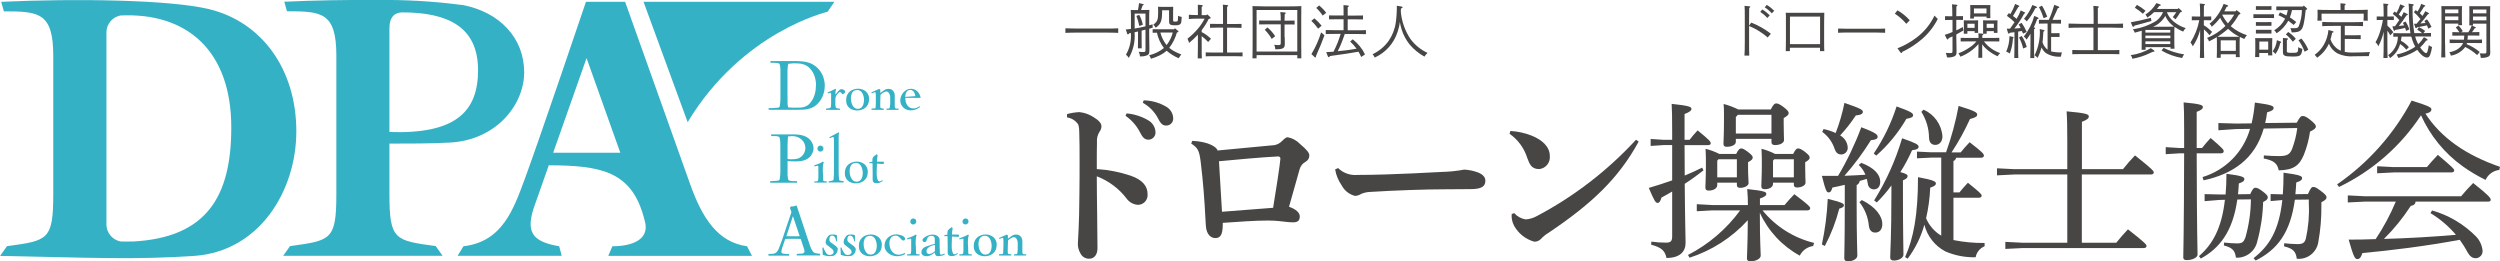<?xml version="1.0" encoding="UTF-8"?>
<svg id="_レイヤー_2" data-name="レイヤー 2" xmlns="http://www.w3.org/2000/svg" viewBox="0 0 290.55 30.37">
  <defs>
    <style>
      .cls-1, .cls-2 {
        fill: #35b1c5;
      }

      .cls-2 {
        fill-rule: evenodd;
      }

      .cls-3 {
        fill: #474645;
      }
    </style>
  </defs>
  <g id="_レイヤー_1-2" data-name="レイヤー 1">
    <g>
      <g id="_グループ_396" data-name="グループ 396">
        <g id="_グループ_395" data-name="グループ 395">
          <path id="_パス_2653" data-name="パス 2653" class="cls-3" d="m129.96,3.82c-.36-.02-.95-.03-1.37-.03h-3.41c-.38,0-.99.01-1.36.03v-.53c.35.01.97.03,1.36.03h3.41c.43,0,1.02-.01,1.37-.03v.53Z"/>
          <path id="_パス_2654" data-name="パス 2654" class="cls-3" d="m131.44,1.76c0-.2-.01-.49-.02-.6.15,0,.3.01.49.01h.34c.06-.27.1-.53.13-.81l.46.11c.05.01.09.04.09.07s-.03.05-.13.08c-.07.21-.14.39-.19.54h.47c.2,0,.34,0,.5-.01-.01.12-.02.37-.02.6v1.19c.13-.03.26-.07.39-.11l.02.39c-.14.04-.27.07-.41.12v.78c0,.35,0,.74.02,1.41,0,.13,0,.3,0,.38,0,.29-.06.42-.22.5-.28.12-.58.17-.88.14,0-.18-.05-.36-.14-.53.17.02.34.03.51.03.25,0,.28-.03.28-.28v-2.33c-.15.04-.3.07-.45.12v1.06c0,.44,0,.76.01,1h-.44c.01-.24.01-.57.01-1v-.96c-.14.03-.27.06-.4.09.09,1.04-.14,2.08-.67,2.98-.09-.14-.2-.27-.33-.38.45-.76.64-1.64.57-2.52l-.2.04-.04.07s-.06.06-.1.06c-.04,0-.07-.02-.09-.09l-.16-.48c.2-.02.4-.05.6-.07v-1.62Zm.43,1.56c.42-.07.85-.16,1.26-.26v-1.48h-1.26v1.74Zm.53-1.6c.2.36.34.75.42,1.16l-.41.14c-.08-.4-.19-.79-.34-1.17l.33-.12Zm4.51,1.84s.05.06.05.1c0,.06-.02.08-.18.12-.18.64-.48,1.25-.89,1.78.14.12.3.23.46.33.3.17.62.32.94.44-.11.14-.21.29-.3.44-.51-.22-.98-.51-1.4-.87-.24.21-.51.39-.8.53-.33.16-.67.3-1.02.4-.06-.14-.13-.28-.21-.41.63-.15,1.21-.43,1.71-.84-.4-.53-.68-1.14-.81-1.78-.16,0-.33,0-.5.01v-.42c.2,0,.49.01.68.01h1.81l.1-.12.35.3Zm-1.85-2.38v.22c0,1.03-.16,1.41-.74,1.82-.08-.13-.17-.25-.28-.35.48-.37.56-.57.56-1.43,0-.2,0-.24-.01-.66.14.01.34.02.53.02h.76c.25,0,.41-.01.47-.01,0,.14-.01.44-.01.58v.93c0,.19.02.21.21.21.21,0,.3-.02.32-.08s.03-.13.05-.6c.13.07.28.12.42.14-.03.55-.05.66-.12.77-.09.14-.24.2-.61.2s-.56-.04-.64-.12-.1-.15-.1-.44v-1.19h-.81Zm-.2,2.6c.11.42.28.82.52,1.18.06.1.13.19.2.28.34-.43.59-.93.72-1.46h-1.44Z"/>
          <path id="_パス_2655" data-name="パス 2655" class="cls-3" d="m140.62,1.96c.06.05.08.07.08.11,0,.06-.05.1-.23.14-.22.46-.5.89-.81,1.29v.23c.4.2.76.46,1.08.78l-.33.37c-.23-.25-.48-.48-.75-.68v1.19c0,.63,0,1.1.02,1.4h-.48c.01-.3.02-.77.02-1.4v-1.36c-.32.34-.66.66-1.02.96-.05-.17-.12-.33-.19-.49.46-.36.89-.77,1.26-1.22.28-.34.53-.71.73-1.11h-.83c-.34,0-.67,0-1,.04v-.5c.33.03.67.05,1,.04h.05v-.57c0-.31,0-.39-.01-.63l.46.04c.08,0,.12.03.12.07s-.03.08-.13.14v.96h.55l.09-.1.33.3Zm1.52,1.25h-.69c-.23,0-.61.01-.82.02v-.46c.21,0,.55.01.82.01h.69v-1.22c0-.54,0-.83-.02-1.02l.5.05c.08,0,.12.03.12.07s-.03.07-.13.14c0,.26,0,.56,0,.77v1.22h.86c.27,0,.61,0,.82-.01v.46c-.2,0-.6-.02-.82-.02h-.86v2.89h.84c.28,0,.7,0,.96-.02v.46c-.25-.01-.68-.02-.96-.02h-2.37c-.28,0-.69,0-.95.02v-.46c.26.01.67.02.95.02h1.07v-2.89Z"/>
          <path id="_パス_2656" data-name="パス 2656" class="cls-3" d="m146.04,6.41v.37h-.48c0-.33.02-.57.02-1.61v-2.92c0-.98,0-1.3-.02-1.54.36.01.89.03,1.36.03h2.96c.46,0,.99-.01,1.36-.03-.01.24-.01.61-.01,1.54v2.92c0,.94,0,1.26.01,1.61h-.47v-.37h-4.73Zm4.73-5.25h-4.73v4.83h4.73V1.16Zm-1.46,3.15c0,.12,0,.31.01.55,0,.12,0,.22,0,.26,0,.49-.21.61-1.11.61,0-.18-.04-.36-.13-.52.16.02.31.03.47.03.27,0,.3-.03.3-.29v-2.12h-1.69c-.23,0-.61,0-.82.01v-.46c.19,0,.57.01.82.01h1.69c0-.33,0-.66-.05-.99l.53.05c.07,0,.1.03.1.07s-.03.08-.12.13c-.01.14-.01.3-.02.75h.35c.25,0,.62,0,.82-.01v.46c-.21,0-.6-.01-.82-.01h-.35v1.47Zm-2-1.11c.35.29.65.63.89,1.01l-.4.31c-.22-.38-.49-.74-.81-1.06l.31-.27Z"/>
          <path id="_パス_2657" data-name="パス 2657" class="cls-3" d="m152.76,2.13c.31.26.59.55.84.86l-.41.34c-.23-.33-.49-.63-.79-.9l.35-.29Zm1.17,1.96c-.34.92-.48,1.29-.82,2.03-.09.2-.12.26-.17.41v.07s0,.01,0,.01c0,.04-.03.07-.07.07h0s-.07-.02-.09-.05l-.37-.34c.48-.79.86-1.65,1.13-2.53l.38.33Zm-.61-3.46c.3.26.58.54.81.86l-.41.32c-.21-.33-.46-.62-.75-.89l.35-.29Zm2.98,3.29c-.14.4-.28.8-.44,1.19-.12.29-.25.56-.39.84.73-.06,1.46-.16,2.19-.29-.22-.3-.47-.58-.74-.83l.29-.26c.61.47,1.1,1.07,1.43,1.75l-.44.3c-.09-.21-.2-.42-.32-.61-.82.15-1.86.31-3.31.5-.05.1-.1.14-.14.14-.05-.01-.08-.04-.1-.09l-.2-.5c.28-.01.57-.03.85-.05.34-.66.62-1.35.83-2.07h-.64c-.35,0-.8,0-1.09.02v-.47c.29.01.73.02,1.09.02h.98v-1.27h-.87c-.23,0-.61,0-.82.01v-.46c.2,0,.56.01.82.01h.87v-.57c0-.31,0-.4-.01-.64l.5.05c.08,0,.12.03.12.07s-.03.08-.13.14v.96h.96c.27,0,.61,0,.82-.01v.46c-.21,0-.6-.01-.82-.01h-.96v1.27h1.03c.31,0,.8,0,1.09-.02v.47c-.3-.01-.78-.02-1.09-.02h-1.34Z"/>
          <path id="_パス_2658" data-name="パス 2658" class="cls-3" d="m162.84.75c.11.01.17.05.17.1s-.01.05-.19.15l-.02.31c.09,1.14.47,2.23,1.1,3.19.52.71,1.21,1.28,2.01,1.65-.14.12-.26.27-.36.43-.64-.35-1.21-.82-1.69-1.37-.43-.53-.76-1.13-.96-1.78-.09-.29-.16-.58-.21-.88-.04.39-.13.78-.26,1.15-.42,1.33-1.39,2.42-2.66,2.99-.06-.14-.14-.28-.25-.39.75-.35,1.39-.88,1.87-1.55.44-.64.73-1.38.83-2.15.09-.64.13-1.29.12-1.93l.5.08Z"/>
        </g>
      </g>
      <g id="_グループ_398" data-name="グループ 398">
        <g id="_グループ_397" data-name="グループ 397">
          <path id="_パス_2659" data-name="パス 2659" class="cls-3" d="m203.52,2.62c.82.32,1.6.76,2.29,1.3l-.37.44c-.37-.33-.77-.61-1.19-.86-.27-.16-.55-.3-.84-.42-.07-.03-.1-.04-.13-.06v1.84c0,.7,0,1.29.02,1.6h-.56c.03-.35.04-.92.04-1.6v-2.57c0-.89,0-1.44-.03-1.61l.56.05c.07,0,.1.03.1.07s-.03.08-.12.13c-.01.12-.01.17-.01,1.36v.69l.25-.35Zm1.29-1.52c.32.19.61.42.87.68l-.28.31c-.24-.27-.52-.51-.82-.71l.23-.28Zm.52-.53c.32.19.61.42.87.68l-.28.3c-.24-.27-.52-.51-.82-.7l.23-.28Z"/>
          <path id="_パス_2660" data-name="パス 2660" class="cls-3" d="m208.03,5.94h-.49c.01-.26.02-.66.02-1.2v-2.17c0-.78,0-.86-.02-1.09.18,0,.35.01.58.01h3.32c.23,0,.4,0,.58-.01-.01.22-.02.68-.02,1.09v2.17c0,.57,0,.94.02,1.2h-.5v-.39h-3.5v.39Zm3.5-.81V1.93h-3.5v3.2h3.5Z"/>
          <path id="_パス_2661" data-name="パス 2661" class="cls-3" d="m219.09,3.81c-.3-.01-.77-.03-1.09-.03h-3.29c-.35,0-.8.01-1.09.03v-.49c.29.01.74.02,1.09.02h3.29c.32,0,.8,0,1.09-.02v.49Z"/>
          <path id="_パス_2662" data-name="パス 2662" class="cls-3" d="m220.52,1.2c.54.3,1.02.7,1.43,1.16l-.4.41c-.38-.46-.83-.85-1.33-1.18l.3-.39Zm.01,4.41c.79-.31,1.54-.73,2.22-1.25.89-.67,1.6-1.55,2.08-2.55.11.14.24.27.38.38-.45.9-1.08,1.7-1.84,2.36-.7.59-1.46,1.09-2.29,1.48-.03.09-.06.14-.1.14s-.08-.03-.12-.09l-.33-.46Z"/>
          <path id="_パス_2663" data-name="パス 2663" class="cls-3" d="m226.9,2.32h-.3c-.18,0-.4,0-.55.01v-.45c.15,0,.4.01.55.01h.3c0-.75-.02-1.22-.04-1.39l.53.05c.06,0,.1.03.1.07s-.03.08-.12.13c0,.38,0,.64-.01,1.13h.23c.15,0,.4,0,.55-.01v.45c-.14,0-.36-.01-.55-.01h-.23v1.22c.27-.12.52-.25.75-.39l.08.4c-.35.2-.6.35-.83.47v.23c0,.35.03.8.03,1.74v.06c0,.28-.06.41-.23.5-.28.12-.58.16-.88.13-.03-.18-.07-.35-.14-.52.23.02.38.02.5.02.25,0,.28-.03.28-.28v-1.66c-.13.06-.28.13-.44.2l-.03.08s-.05.07-.1.08c-.04,0-.07-.02-.1-.08l-.23-.46c.3-.09.6-.2.9-.33v-1.41Zm1.78,2.49c-.23,0-.61,0-.81.01v-.42c.2,0,.55.01.81.01h1.27c0-.25-.01-.42-.02-.54l.46.04c.07,0,.12.03.12.07s-.04.08-.13.14v.29h1.17c.26,0,.61,0,.81-.01v.42c-.2,0-.59-.01-.81-.01h-.98c.48.63,1.14,1.1,1.89,1.36-.12.11-.22.23-.3.37-.44-.2-.85-.46-1.22-.77-.22-.18-.41-.39-.57-.62v.57c0,.45,0,.8.01,1h-.46c.01-.24.02-.55.02-1v-.6c-.57.65-1.29,1.16-2.1,1.47-.07-.14-.14-.27-.23-.4.45-.16.87-.38,1.26-.65.31-.19.59-.44.83-.73h-1.02Zm-.03-1.19v.3h-.42c0-.13.01-.31.01-.58v-.49c0-.16,0-.38-.01-.49.12,0,.22.01.39.01h.89c.17,0,.27,0,.4-.01-.02.16-.02.32-.02.49v.4c0,.24,0,.43.02.57h-.42v-.2h-.84Zm.84-.86h-.84v.48h.84v-.48Zm-.08-.82v.21h-.44c.01-.14.02-.31.02-.59v-.48c0-.16,0-.32-.02-.49.12,0,.23,0,.4,0h1.56c.17,0,.27,0,.39,0,0,.1-.01.32-.01.49v.46c0,.26,0,.44.01.57h-.44v-.18h-1.46Zm1.46-.96h-1.46v.58h1.46v-.58Zm.02,2.64v.3h-.42c0-.13.01-.31.01-.58v-.49c0-.16,0-.38-.01-.49.12,0,.22.01.4.01h.89c.17,0,.27,0,.39-.01,0,.1-.01.32-.01.49v.4c0,.25,0,.44.01.57h-.42v-.2h-.84Zm.84-.86h-.84v.48h.84v-.48Z"/>
          <path id="_パス_2664" data-name="パス 2664" class="cls-3" d="m233.94,4.3c.05.01.08.03.08.07,0,.03-.01.05-.03.07l-.05.03c-.03.6-.15,1.19-.36,1.75-.13-.1-.27-.17-.42-.22.25-.56.38-1.18.38-1.8l.42.09Zm-.71-.97c.13,0,.25,0,.38,0,.18-.25.35-.49.52-.75-.28-.27-.57-.52-.89-.74l.23-.32c.06.04.12.09.18.12.22-.37.4-.77.55-1.18l.43.19s.06.04.06.07-.04.07-.13.1c-.07.13-.27.48-.61,1.04.14.11.29.21.42.33.19-.31.35-.64.48-.98l.45.22s.07.04.07.07-.04.07-.13.1c-.32.61-.7,1.18-1.13,1.72.24-.02.49-.03.73-.06-.06-.14-.14-.28-.23-.41l.34-.2c.23.33.43.68.59,1.06l-.42.2c-.05-.12-.1-.23-.14-.31-.05,0-.11.01-.18.03l-.25.04v1.67c0,.63,0,1.1.02,1.4h-.47c.01-.3.02-.77.02-1.4v-1.6c-.18.02-.29.03-.54.07-.05.07-.08.1-.12.1s-.07-.03-.09-.09l-.14-.47Zm1.73.85c.27.39.47.82.59,1.28l-.42.18c-.1-.45-.26-.88-.48-1.28l.31-.18Zm1.02-.26c-.14.24-.29.47-.45.68-.08-.14-.19-.26-.32-.35.56-.71.97-1.52,1.21-2.4l.38.16c.08.03.12.07.12.12s0,.05-.16.1c-.12.34-.26.66-.4.96h.06c.07.01.11.04.11.08s-.03.07-.13.13c0,.02,0,.23,0,.61v1.34c0,.63,0,1.09.03,1.4h-.47c.01-.31.02-.77.02-1.4v-1.42Zm.64-3.17c.07.03.12.07.12.11s-.05.08-.2.1c-.26.55-.6,1.07-.99,1.53-.09-.12-.19-.22-.32-.3.41-.48.74-1.02.97-1.61l.43.17Zm1.76,3.11h.44c.14,0,.39,0,.54-.01v.45c-.14,0-.35-.01-.54-.01h-.44v1.69c.41.09.83.13,1.26.11-.06.16-.1.32-.11.49-.61.06-1.23-.09-1.75-.41-.22-.17-.4-.4-.51-.66-.11.42-.26.83-.46,1.22-.1-.12-.22-.22-.35-.3.46-.95.67-2,.6-3.05l.43.1c.1.02.12.04.12.09s-.03.05-.13.11c-.04.65-.06.98-.1,1.24.07.22.18.43.34.61.07.09.15.17.25.24v-3.03h-.46c-.18,0-.4,0-.55.01v-.45c.16,0,.4.01.55.01h.6c.26-.57.47-1.15.64-1.75l.48.19c.06.03.1.07.1.11s-.03.08-.18.1c-.1.25-.1.27-.61,1.35h.44c.14,0,.39,0,.55-.01v.45c-.15,0-.36-.01-.55-.01h-.58v1.13Zm-1.06-3.2c.25.41.45.84.61,1.28l-.42.18c-.14-.45-.32-.88-.54-1.29l.35-.17Z"/>
          <path id="_パス_2665" data-name="パス 2665" class="cls-3" d="m243.79,5.83h1.43c.33,0,.8,0,1.09-.02v.49c-.3,0-.76-.02-1.09-.02h-3.29c-.34,0-.8.01-1.09.02v-.49c.29.01.75.02,1.09.02h1.37v-2.62s-1.53,0-1.53,0c-.4,0-.99.01-1.36.03v-.5c.36.01.96.03,1.36.03h1.55v-.77c0-.66-.01-1.12-.03-1.32l.53.05c.07,0,.11.03.11.07s-.03.08-.12.13c0,.13,0,.62,0,1.17v.67h1.57c.4,0,1-.01,1.36-.03v.5c-.35-.01-.96-.03-1.36-.03h-1.57v2.62Z"/>
          <path id="_パス_2666" data-name="パス 2666" class="cls-3" d="m248.03,3.05s-.05.07-.09.07c-.05-.01-.1-.05-.12-.1l-.18-.43c.67-.11,1.53-.3,2.34-.52l.06.37c-.62.18-1.53.43-1.98.54l-.03.06Zm2.3,2.8s.07.07.07.1c0,.05-.01.06-.2.07l-.27.12c-.66.33-1.37.56-2.1.69-.03-.15-.1-.3-.2-.42.83-.11,1.62-.39,2.34-.81l.35.24Zm1.54-4.43l-.02.04c.17.42.45.79.8,1.07.41.33.88.59,1.38.74-.12.11-.23.25-.3.4-.36-.14-.69-.33-1.01-.55-.02.24-.02.47-.02.7v.64c0,.55,0,.94.02,1.2h-.46v-.18h-2.9v.31h-.46c.01-.28.01-.64.01-1.2v-1.02c-.28.09-.52.16-.81.23-.04-.15-.12-.28-.22-.4.95-.13,1.87-.46,2.7-.96.36-.26.64-.62.81-1.03h-1.04c-.24.24-.5.45-.79.63-.05-.13-.12-.25-.22-.35.53-.33.96-.79,1.28-1.33l.41.14c.05.02.1.06.1.1s-.05.07-.18.09c-.1.13-.18.25-.27.35h2.42l.09-.11.34.3s.05.06.05.09c0,.05-.04.09-.11.1l-.09.02c-.15.29-.34.56-.55.81-.09-.1-.2-.18-.31-.26.15-.18.28-.37.41-.57h-1.06Zm-3.51-.85c.35.19.69.42.99.68l-.3.35c-.29-.26-.6-.5-.94-.7l.24-.33Zm3.88,2.91h-2.9v.31h2.89v-.31Zm-2.89.96h2.89v-.3h-2.9v.3Zm2.89.36h-2.9v.32h2.89v-.32Zm-.12-1.7c.22,0,.37,0,.55,0-.13-.1-.25-.2-.36-.31-.28-.27-.51-.59-.66-.94-.16.29-.37.54-.62.76-.24.22-.52.39-.82.5h1.91Zm-.66,2.47c.75.37,1.55.62,2.38.75-.1.13-.18.27-.23.42-.85-.14-1.66-.43-2.4-.87l.25-.31Z"/>
          <path id="_パス_2667" data-name="パス 2667" class="cls-3" d="m256.14,2.94c.35.22.66.47.95.76l-.3.39c-.19-.25-.41-.47-.65-.68v1.33c0,.89.01,1.56.03,1.99h-.5c.02-.44.03-1.11.03-1.99v-1.26c-.17.68-.46,1.32-.85,1.9-.07-.16-.16-.3-.27-.44.5-.79.85-1.67,1.02-2.59h-.32c-.18,0-.4,0-.55.01v-.45c.15,0,.4.01.55.01h.42c0-.82-.02-1.33-.04-1.51l.5.05c.06,0,.1.03.1.07s-.03.07-.12.13c0,.21,0,.23-.01,1.26h.31c.14,0,.39,0,.55-.01v.45c-.15,0-.36-.01-.55-.01h-.31v.58Zm3.68-1.63l.11-.14.4.31s.05.06.05.1c0,.05-.05.09-.18.12-.27.48-.58.93-.94,1.34.03.02.06.04.08.07.53.44,1.14.77,1.8.98-.12.13-.22.28-.31.44-.19-.08-.36-.16-.52-.24-.01.13-.02.38-.02.57v1.07c0,.32,0,.55.02.71h-.46v-.33h-1.76v.41h-.46c.01-.16.02-.39.02-.72v-1.14c0-.18,0-.4-.01-.54-.27.16-.57.32-.91.49-.04-.15-.12-.29-.23-.4.74-.29,1.42-.72,2-1.26.05-.05.1-.09.14-.14-.24-.28-.45-.6-.61-.94-.29.38-.61.73-.98,1.04-.06-.14-.14-.26-.26-.35.36-.28.67-.61.92-.98.3-.41.55-.86.72-1.33l.42.14c.07.03.11.05.11.1s-.01.06-.18.1c-.09.18-.18.36-.27.53h1.3Zm0,2.97c.18,0,.31,0,.44-.01-.45-.22-.87-.51-1.23-.85-.03-.03-.05-.05-.08-.07-.08.07-.16.14-.25.21-.31.26-.65.5-.99.72.12,0,.24,0,.4,0h1.7Zm.03.41h-1.76v1.22h1.76v-1.22Zm-1.56-2.99s-.01.02-.02.03c.18.36.4.69.66.99.28-.32.52-.66.73-1.02h-1.37Z"/>
          <path id="_パス_2668" data-name="パス 2668" class="cls-3" d="m264.29,2.1c-.14,0-.36-.01-.55-.01h-1.3c-.18,0-.4,0-.55.01v-.45c.15,0,.4.01.55.01h1.3c.14,0,.4,0,.55-.01v.45Zm-1.71,4.53h-.49c.01-.16.02-.39.02-.73v-.87c0-.22,0-.48-.02-.6.16,0,.3,0,.5,0h1c.2,0,.34,0,.5,0-.01.12-.02.38-.02.6v.7c0,.32,0,.55.02.71h-.49v-.28h-1.03v.47Zm1.41-5.48c-.1,0-.28,0-.41,0h-.99c-.13,0-.31,0-.41,0v-.44c.1,0,.28.01.41.01h.99c.13,0,.31,0,.41-.01v.44Zm0,1.85c-.1,0-.28,0-.41,0h-.99c-.13,0-.31,0-.41,0v-.44c.1,0,.28.01.41.01h.99c.13,0,.31,0,.41-.01v.44Zm0,.9c-.1,0-.28,0-.41,0h-.99c-.13,0-.31,0-.41,0v-.44c.1,0,.28,0,.41,0h.99c.13,0,.31,0,.41,0v.44Zm-.38.93h-1.03v.94h1.03v-.94Zm1.45,0s.06.03.06.07-.02.06-.11.09c-.09.47-.28.91-.56,1.29-.09-.12-.2-.23-.32-.32.28-.38.44-.83.49-1.29l.44.16Zm.44-3.65c-.28,0-.69,0-.95.01v-.44c.26,0,.67.01.95.01h2.15l.09-.12.34.3s.05.06.06.1c0,.05-.04.08-.12.1h-.05c-.16,1.56-.3,2.11-.56,2.36-.2.19-.41.25-1.07.27-.02-.18-.08-.35-.16-.5.16.01.3.01.48.01.3,0,.42-.05.51-.25.23-.6.35-1.23.36-1.86h-1.15c-.06.29-.14.57-.25.85.26.17.5.35.74.54l-.3.34c-.24-.2-.44-.36-.62-.49-.33.59-.8,1.09-1.36,1.46-.07-.13-.17-.25-.28-.35.54-.32.98-.79,1.27-1.35-.25-.15-.51-.28-.78-.4l.18-.33c.29.13.53.24.75.35.07-.2.12-.41.16-.62h-.4Zm.27,4.67c0,.27.04.29.62.29.68,0,.69-.01.71-.66.15.09.31.16.48.2-.1.8-.2.89-1.15.89s-1.11-.1-1.11-.54v-1.18c0-.16,0-.35,0-.44l.46.04c.09,0,.13.03.13.07s-.03.08-.13.14v1.19Zm.16-2.14c.33.22.64.49.89.8l-.35.34c-.23-.32-.5-.6-.81-.85l.27-.28Zm1.54.77c.33.39.6.83.8,1.3l-.43.23c-.17-.47-.41-.92-.71-1.33l.34-.2Z"/>
          <path id="_パス_2669" data-name="パス 2669" class="cls-3" d="m272.49,6.03c.28.05.56.08.85.08.6,0,1.6-.03,2.1-.06-.08.15-.12.31-.13.47-1.07.02-1.4.02-1.75.02-.64.06-1.29-.05-1.87-.32-.47-.25-.83-.65-1.02-1.15-.3.66-.78,1.23-1.38,1.64-.07-.13-.17-.24-.28-.34.44-.31.81-.71,1.07-1.18.3-.52.48-1.1.53-1.7l.45.12c.11.03.15.05.15.1s-.05.07-.17.1c-.05.26-.11.52-.19.77.17.49.5.92.95,1.19.08.05.16.09.25.12v-2.88h-.8c-.38,0-.99.01-1.36.03v-.49c.35.02.97.03,1.36.03h2.02c.43,0,1.02,0,1.36-.03v.49c-.36-.02-.94-.03-1.36-.03h-.76v1.09h.76c.33,0,.8,0,1.09-.02v.47c-.3,0-.76-.02-1.09-.02h-.76v1.5Zm-.48-5.21c0-.18,0-.34,0-.44l.48.05c.09,0,.12.03.12.07s-.03.08-.12.14v.52h1.34c.46,0,1-.01,1.35-.03,0,.25-.01.38-.01.53v.23c0,.14,0,.31.02.51h-.5c.01-.18.02-.38.02-.51v-.3h-4.9v.3c0,.13,0,.34.02.51h-.5c.01-.2.02-.37.02-.51v-.23c0-.15,0-.27-.01-.53.35.02.89.03,1.35.03h1.33v-.33Z"/>
          <path id="_パス_2670" data-name="パス 2670" class="cls-3" d="m277.46,2.98c.26.22.49.48.69.76l-.36.37c-.08-.18-.18-.35-.3-.5l-.03-.03v1.17c0,.89.01,1.56.03,1.99h-.49c.02-.44.03-1.11.03-1.99v-1.06c-.13.59-.34,1.16-.62,1.69-.07-.18-.18-.34-.33-.46.29-.51.5-1.05.64-1.62.09-.32.17-.65.22-.98h-.18c-.18,0-.4,0-.54.01v-.42c.15,0,.4.01.54.01h.27c0-.82-.02-1.33-.04-1.51l.49.05c.06,0,.1.03.1.07s-.03.07-.12.13c0,.21,0,.23,0,1.26h.2c.15,0,.4,0,.55-.01v.42c-.14,0-.36-.01-.55-.01h-.2v.66Zm1.65,1.27c-.02.16-.04.32-.07.49.35.18.67.44.92.74l-.3.3c-.2-.26-.44-.48-.72-.66-.18.67-.6,1.25-1.17,1.63-.05-.12-.13-.24-.22-.34.71-.49,1.13-1.29,1.13-2.15-.18,0-.37,0-.53.01v-.42c.26.01.65.02.95.02h1.04c-.13-.88-.19-1.76-.18-2.65,0-.27,0-.53-.04-.8l.5.07c.07.01.11.03.11.07s-.04.09-.14.14c0,.17,0,.25,0,.38-.01.93.05,1.86.2,2.77h.9c-.17-.15-.36-.29-.56-.4l.2-.29c.26.11.5.26.72.44l-.2.25c.27,0,.67-.01.88-.02v.42c-.25,0-.69-.01-.95-.01h-.89c.03.12.06.23.1.33.07.2.16.39.26.58.25-.25.47-.52.66-.83l.35.2s.07.06.07.1c0,.06-.03.08-.17.11-.2.28-.43.54-.69.78.25.38.53.66.7.66.12,0,.22-.3.3-.91.12.08.24.15.38.2-.04.31-.11.62-.22.92-.08.2-.2.31-.35.31-.35,0-.78-.36-1.15-.9-.1.07-.2.13-.31.2-.59.34-1.22.59-1.89.74-.05-.14-.12-.27-.2-.39.68-.14,1.32-.39,1.91-.74.09-.05.18-.11.26-.17-.14-.25-.25-.51-.34-.78-.04-.13-.08-.26-.12-.4h-1.14Zm.53-.66c-.04-.13-.08-.25-.12-.35-.37.1-.75.18-1.13.24-.05.08-.09.1-.12.1s-.07-.03-.09-.1l-.14-.42c.1,0,.2,0,.31-.01.17-.23.33-.49.5-.72-.23-.27-.49-.51-.77-.72l.21-.27c.08.05.16.1.23.15.19-.31.33-.65.44-.99l.42.18c.05.02.08.04.08.07,0,.05-.02.07-.16.12-.06.1-.1.16-.27.44-.05.08-.12.19-.25.38.11.08.21.18.3.27.08-.14.17-.32.28-.55l.39.2c.06.03.08.05.08.07,0,.05-.02.07-.16.12-.27.42-.56.83-.88,1.22.21-.02.42-.05.62-.07-.04-.1-.09-.19-.15-.29l.31-.16c.19.29.34.6.44.92l-.37.17Zm1.6-1.44c-.2-.27-.43-.51-.7-.72l.21-.26c.08.06.16.12.22.17.18-.28.32-.57.42-.89l.4.16c.06.03.08.04.08.07s-.02.06-.16.12c-.05.08-.14.24-.25.4-.05.07-.16.25-.23.34.11.1.21.2.31.31.12-.18.23-.36.33-.55l.35.19s.08.04.08.07c0,.05-.03.07-.15.12-.26.37-.55.72-.86,1.05.2-.01.41-.04.61-.06-.05-.08-.1-.16-.14-.23l.3-.19c.22.27.39.57.53.88l-.37.2c-.05-.14-.11-.27-.16-.38-.27.05-.65.13-1.15.23-.05.07-.09.1-.12.1s-.07-.03-.09-.1l-.14-.42c.1,0,.2,0,.3,0,.15-.18.3-.36.45-.55l-.08-.08Z"/>
          <path id="_パス_2671" data-name="パス 2671" class="cls-3" d="m284.17,5.07c0,.68.01,1.26.03,1.6h-.48c.01-.36.03-.91.03-1.6V1.31c0-.21-.01-.49-.02-.6.2,0,.4,0,.68,0h.98c.31,0,.53,0,.75,0-.01.12-.02.38-.02.6v.91c0,.32,0,.55.02.71h-.44v-.19h-1.54v2.33Zm1.54-3.97h-1.54v.44h1.54v-.44Zm0,.81h-1.54v.44h1.54v-.44Zm1.1,2.23c0,.16-.02.31-.04.47h.87c.27,0,.61,0,.82-.02v.42c-.2,0-.6-.01-.82-.01h-.93l-.04.13c.55.22,1.07.53,1.52.91l-.3.36c-.41-.38-.88-.69-1.38-.94-.4.54-1,.9-1.67,1.01-.03-.15-.09-.29-.18-.41.53-.06,1.01-.3,1.37-.69.09-.11.17-.23.23-.37h-.74c-.23,0-.61,0-.82.01v-.42c.2.01.55.02.82.02h.84c.02-.16.03-.31.04-.47h-.58c-.23,0-.61,0-.81.01v-.42c.2.01.55.02.81.02h.01c-.12-.2-.26-.38-.42-.55l.3-.23c.21.19.38.41.52.65l-.21.13h.85c.17-.24.3-.51.4-.79l.4.18c.06.03.08.05.08.08s-.05.05-.15.08c-.09.14-.23.35-.3.44h.04c.26,0,.61,0,.81-.02v.42c-.2,0-.59-.01-.81-.01h-.52Zm.6-1.19h-.43c0-.16.01-.39.01-.71v-.92c0-.22,0-.48-.01-.6.22,0,.44,0,.75,0h1.01c.28,0,.48,0,.68,0-.01.12-.02.37-.02.6v3.37c0,.27,0,.49.01,1.13,0,.08.01.18.01.26,0,.29-.06.42-.24.51-.28.12-.58.16-.87.13,0-.18-.04-.36-.13-.52.23.01.33.02.52.02.24,0,.27-.03.27-.27v-3.2h-1.56v.2Zm1.56-1.84h-1.56v.44h1.56v-.44Zm0,.81h-1.56v.44h1.56v-.44Z"/>
        </g>
      </g>
      <g id="_グループ_400" data-name="グループ 400">
        <g id="_グループ_399" data-name="グループ 399">
          <path id="_パス_2672" data-name="パス 2672" class="cls-3" d="m124.01,13.26c.47-.13.95-.21,1.44-.23.6.06,1.17.27,1.67.6.6.37.89.71.89,1.04,0,.23-.08.46-.23.65-.23.37-.33.8-.29,1.23-.02.77-.02,1.65-.02,3.1,1.34.08,2.66.34,3.94.77,1.44.5,1.96,1.27,1.96,2.12.07.62-.37,1.19-1,1.26-.06,0-.13,0-.19,0-.5-.05-.96-.32-1.25-.73-.89-1.16-2.09-2.06-3.46-2.58,0,2.58.08,6,.08,8.35,0,.65-.29,1.23-.98,1.23-.43,0-.82-.24-1-.62-.24-.4-.34-.87-.29-1.33,0-.42.15-1.73.17-5.6.02-1.35.02-2.56.02-3.75s0-2.31-.04-3.5c-.02-.56-.08-.8-.23-.96-.3-.36-.72-.6-1.19-.67v-.39Zm6.93-.08c.93.08,1.83.38,2.62.87.43.29.7.76.73,1.27.05.45-.28.86-.73.91-.04,0-.08,0-.12,0-.42,0-.67-.29-.96-.87-.39-.76-.96-1.41-1.67-1.9l.13-.29Zm1.98-1.52c.92.02,1.81.27,2.6.73.5.28.82.8.83,1.37.02.44-.33.82-.77.83-.03,0-.05,0-.08,0-.29,0-.56-.13-.87-.75-.4-.8-1.03-1.46-1.81-1.89l.1-.29Z"/>
          <path id="_パス_2673" data-name="パス 2673" class="cls-3" d="m138.56,16.37c2.02.08,2.92.81,2.94,1.12,1.92-.17,4.47-.42,6.35-.6.44,0,.87-.19,1.17-.52.29-.29.46-.42.65-.42.55.11,1.05.39,1.44.8.83.71,1.06,1.02,1.06,1.33,0,.29-.16.57-.42.71-.35.18-.61.51-.71.89-.29,1-.8,2.85-1.23,4.35.83.29,1.25.69,1.25,1.12,0,.54-.29.69-.8.69-.67,0-1.35-.15-2.19-.19-.23,0-.46-.02-.73-.02-1.48,0-3.5.15-5.23.27v.17c0,1.27-.31,1.6-.87,1.6-.44,0-1.04-.33-1.1-1.48-.02-.33-.04-.56-.06-1.02-.08-1.69-.25-4.06-.54-6.39-.17-1.33-.35-1.6-1.1-2.1l.13-.31Zm10.25,2.06c0-.14-.11-.25-.25-.25-2,.1-4.91.37-6.89.56.13,2.04.23,3.98.35,5.87,2.02-.17,3.88-.29,5.94-.46.23-1.31.85-5.33.85-5.73h0Z"/>
          <path id="_パス_2674" data-name="パス 2674" class="cls-3" d="m155.51,19.53c.59.58,1.4.87,2.23.8,4.21,0,9.47-.35,9.87-.35.86-.02,1.72-.11,2.56-.27.53.03,1.04.13,1.54.31.52.19.92.5.92.98,0,.69-.48.98-1.73.98-.98,0-1.96.02-2.94.02-2.27,0-5.71.12-8.81.31-.31.02-.62.09-.92.21-.22.14-.47.23-.73.25-.67-.16-1.24-.6-1.56-1.21-.39-.56-.66-1.2-.77-1.87l.33-.15Z"/>
          <path id="_パス_2675" data-name="パス 2675" class="cls-3" d="m175.54,15.22c.84.05,1.67.23,2.46.54,1.25.5,2.12,1.31,2.12,2.37.08.75-.46,1.43-1.21,1.52-.01,0-.03,0-.04,0-.92,0-1.12-.63-1.37-1.29-.36-1.14-1.08-2.13-2.06-2.81l.1-.33Zm14.91,1.23c-2.35,4.31-5.48,7.25-10.5,10.62-.31.18-.59.41-.83.67-.21.23-.5.36-.81.35-.99-.28-1.83-.94-2.33-1.83-.23-.42-.34-.91-.29-1.39l.29-.1c.35.39.82.65,1.33.73.45-.03.88-.16,1.27-.37,4.33-2.28,8.24-5.29,11.56-8.89l.31.22Z"/>
          <path id="_パス_2676" data-name="パス 2676" class="cls-3" d="m195.78,16.86c0,1.18.02,2.36.02,3.54.68-.28,1.36-.58,2.02-.92l.16.32c-.74.58-1.46,1.1-2.18,1.56.04,4.96.1,6.15.1,6.86,0,1.04-.68,1.76-2.22,1.76-.18-.88-.64-1.24-1.78-1.54l.02-.36c.56.08,1.13.12,1.7.12.56,0,.72-.18.72-.74v-5.2c-.42.24-.82.48-1.24.7-.12.4-.24.62-.44.62-.26,0-.38-.22-1.04-1.74.94-.28,1.84-.56,2.72-.88v-4.1h-.98l-1.52.1v-.81l1.52.1h.98v-.92c0-1.8-.02-2.52-.06-3.26,2.08.22,2.3.36,2.3.58,0,.18-.16.36-.8.6v3h.58c.3-.38.56-.7.94-1.1,1.38,1.14,1.52,1.3,1.52,1.5,0,.14-.12.22-.32.22h-2.72Zm7.36,6.97c0-.62-.02-1.24-.08-1.86,2.04.22,2.22.34,2.22.56,0,.18-.14.34-.74.54v.76h2.86c.38-.44.72-.84,1.14-1.26,1.76,1.32,1.84,1.48,1.84,1.64,0,.14-.12.24-.32.24h-5.22c1.53,1.88,3.64,3.21,5.99,3.78l-.1.36c-.67.09-1.26.51-1.56,1.12-2.04-1.11-3.67-2.86-4.64-4.98,0,3.58.1,4.34.1,4.98,0,.36-.58.66-1.18.66-.28,0-.42-.1-.42-.34,0-.54.08-1.36.1-4.44-1.84,2.02-4.17,3.52-6.77,4.36l-.18-.32c2.39-1.23,4.47-3,6.06-5.18h-3.24l-1.8.1v-.82l1.8.1h4.14Zm-3.56-2.6v.28c0,.42-.5.64-.98.64-.28,0-.4-.1-.4-.34,0-.32.06-1.2.06-2.56,0-.86,0-1.36-.04-1.96.55.14,1.09.34,1.6.6h1.96c.26-.52.4-.64.58-.64s.34.08.78.4c.46.36.56.5.56.66,0,.2-.14.32-.54.54v.64c0,.88.06,1.52.06,1.78,0,.34-.52.56-.96.56-.28,0-.4-.1-.4-.34v-.26h-2.28Zm2.28-.62v-2.1h-2.14l-.14.16v1.94h2.28Zm3.94-7.89c.3-.6.46-.7.64-.7.16,0,.36.06.82.4.5.38.62.56.62.72s-.1.32-.58.58v.62c0,.98.04,1.68.04,1.94,0,.34-.48.58-1.04.58-.26,0-.42-.1-.42-.34v-.38h-4.14v.34c0,.38-.52.58-1.06.58-.26,0-.38-.1-.38-.34,0-.32.06-1.08.06-2.62v-.86c0-.36,0-.68-.04-1.16.59.16,1.16.37,1.7.64h3.78Zm-3.82.62l-.24.26v1.92h4.14v-2.18h-3.9Zm4.08,7.89v.12c0,.42-.44.64-.96.64-.3,0-.4-.12-.4-.36,0-.34.06-1.18.06-2.38,0-.86,0-1.36-.04-1.96.55.14,1.08.34,1.58.6h2.1c.26-.52.4-.64.58-.64s.36.08.8.4c.44.36.54.5.54.66,0,.2-.14.32-.52.54v.64c0,.86.04,1.46.04,1.74,0,.34-.52.56-.98.56-.26,0-.38-.1-.38-.34v-.22h-2.42Zm2.42-.62v-2.1h-2.28l-.14.16v1.94h2.42Z"/>
          <path id="_パス_2677" data-name="パス 2677" class="cls-3" d="m216.3,18.92c1.6.6,2.22,1.42,2.22,2.2,0,.6-.32.89-.74.89-.37,0-.68-.29-.7-.66-.04-.2-.08-.4-.12-.56-.28.08-.56.16-.82.24-.03.21-.16.39-.36.48v2.4c0,3.92.08,5.2.08,5.8,0,.38-.54.66-1.06.66-.34,0-.46-.14-.46-.38,0-.52.06-2.02.06-6.09v-2.42c-.48.12-.96.22-1.44.32-.12.44-.24.56-.44.56-.22,0-.34-.16-.78-1.92h1.88c1.07-1.8,1.97-3.69,2.7-5.65,1.76.66,1.9.88,1.9,1.12,0,.2-.2.34-.78.38-.91,1.46-1.94,2.85-3.08,4.14.82-.04,1.62-.06,2.44-.12-.17-.43-.44-.82-.78-1.14l.28-.23Zm-4.56,9.49c.37-1.74.6-3.52.68-5.3,1.6.4,1.88.52,1.88.76,0,.14-.12.26-.54.38-.39,1.51-.95,2.96-1.68,4.34l-.34-.18Zm.2-13.41c.48.1.95.25,1.4.46.44-1.13.78-2.3,1.02-3.5,1.94.66,2.14.82,2.14,1.04,0,.2-.18.36-.82.42-.54.82-1.15,1.6-1.82,2.32.5.28.84.79.88,1.36.05.42-.26.81-.68.85-.03,0-.05,0-.08,0-.4,0-.62-.24-.76-.64-.26-.8-.76-1.49-1.44-1.98l.16-.34Zm4.44,8.25c1.62.8,2.4,1.88,2.38,2.82,0,.54-.28.96-.82.96-.44,0-.68-.3-.74-.78-.09-1.01-.47-1.96-1.1-2.76l.28-.24Zm1.38-5.4c1.14-1.69,2.04-3.53,2.66-5.48,1.74.62,1.92.8,1.92,1.02s-.22.32-.78.42c-.93,1.6-2.11,3.05-3.5,4.27l-.3-.24Zm.06,5.43c1.4-2.25,2.49-4.67,3.24-7.21,1.62.56,1.92.74,1.92.99,0,.22-.22.34-.76.4-.39.88-.84,1.73-1.36,2.54.7.2.84.3.84.46,0,.2-.12.32-.54.5v1.48c0,4.82.06,6.47.06,7.16,0,.36-.54.68-1.1.68-.32,0-.44-.12-.44-.36,0-.72.14-2.36.14-7.49v-.88c-.51.71-1.08,1.37-1.7,1.98l-.3-.23Zm9.53-4.98c-.03.19-.15.35-.32.42v3.64h.7c.31-.39.63-.76.98-1.12,1.34,1.08,1.6,1.32,1.6,1.5,0,.14-.12.24-.32.24h-2.96v4.92c1.19.24,2.4.35,3.62.34v.38c-.54.22-.94.7-1.04,1.28-1.21.03-2.41-.2-3.52-.68-1.22-.64-2.1-1.77-2.44-3.1-.4,1.42-1.05,2.76-1.94,3.94l-.3-.18c.98-2.2,1.5-4.9,1.5-9.29,1.76.32,2.08.5,2.08.72s-.2.34-.66.5c-.05,1.2-.21,2.39-.48,3.56.36.84.97,1.55,1.76,2.02v-9.07h-1.18l-1.64.08v-.78l1.64.08h1.74c.63-1.76,1.12-3.56,1.46-5.39,1.94.6,2.16.76,2.16,1.02,0,.22-.26.36-.84.5-.61,1.35-1.32,2.64-2.14,3.88h1.06c.32-.4.64-.76,1.04-1.18,1.5,1.16,1.66,1.36,1.66,1.56,0,.14-.12.24-.32.24h-2.9Zm-3.8-5.56c1.25.55,2.1,1.74,2.2,3.1,0,.62-.36,1-.82,1-.38,0-.72-.2-.74-.84-.01-1.06-.32-2.1-.89-3l.26-.26Z"/>
          <path id="_パス_2678" data-name="パス 2678" class="cls-3" d="m246.73,19.66c.42-.54.94-1.12,1.4-1.6,2.06,1.64,2.18,1.82,2.18,1.98,0,.14-.12.24-.32.24h-8.04v7.93h4c.4-.5.98-1.16,1.36-1.56,2.04,1.6,2.16,1.78,2.16,1.94,0,.14-.12.24-.32.24h-14.09l-2,.1v-.82l2,.1h5.2v-7.93h-6.17l-2,.1v-.82l2,.1h6.17v-3.16c0-1.66-.02-2.8-.08-3.56,2.26.2,2.58.34,2.58.58,0,.22-.14.38-.8.64v5.5h4.77Z"/>
          <path id="_パス_2679" data-name="パス 2679" class="cls-3" d="m255.92,17.2c.31-.4.65-.79,1-1.16,1.46,1.24,1.52,1.38,1.52,1.54,0,.14-.12.24-.32.24h-2.82c.02,9.57.1,11.21.1,11.77,0,.34-.6.64-1.26.64-.28,0-.4-.1-.4-.32,0-.76.08-2.6.1-12.09h-.54l-1.6.1v-.82l1.6.1h.54v-2.16c0-1.78-.02-2.48-.06-3.14,1.98.18,2.24.32,2.24.54,0,.18-.14.34-.72.56v4.2h.62Zm4.1,5.99c-.52,3.72-2.06,5.66-4.24,6.86l-.22-.28c1.58-1.36,2.64-3.22,3.02-6.55l-.68.02-1.68.14v-.82l1.68.04h.76c.06-.74.1-1.54.1-2.4,1.78.22,2.08.38,2.08.6s-.12.34-.64.52c-.02.44-.06.86-.1,1.26l1.42-.02c.3-.66.44-.74.58-.74.2,0,.36.04.92.46.5.4.54.5.54.68,0,.16-.12.32-.54.52-.04,1.55-.27,3.08-.68,4.57-.24,1.16-1.3,1.96-2.48,1.9-.1-.78-.36-1.16-1.4-1.42l.02-.34c.49.06.98.09,1.48.1.64,0,.8-.16,1-.68.41-1.44.63-2.94.64-4.44l-1.58.02Zm6.91-8.93c.36-.68.5-.78.68-.78.22,0,.42.08.88.44.48.4.66.58.66.78s-.16.34-.68.6c-.13.93-.37,1.83-.72,2.7-.52,1.24-1.18,1.76-2.92,1.8-.14-.74-.48-1.14-1.74-1.38l.02-.36c.64.06,1.18.08,1.76.08.94,0,1.26-.2,1.52-.84.29-.78.5-1.59.6-2.42l-3.9.06c-1.02,3.54-3.58,5.28-6.99,6.02l-.12-.38c2.67-.81,4.75-2.91,5.52-5.6l-1.64.02-2.04.14v-.84l2.04.06,1.82-.02c.19-.8.31-1.6.38-2.42,1.96.26,2.18.4,2.18.62,0,.2-.14.34-.76.52-.05.42-.12.83-.22,1.24l3.68-.04Zm1.3,8.29c.32-.72.44-.82.62-.82s.3.02.88.46.66.58.66.76c0,.16-.14.32-.6.56v.34c.02,1.44-.1,2.88-.36,4.3-.19,1.2-1.29,2.05-2.5,1.92-.1-.8-.38-1.18-1.48-1.44l.02-.36c.52.06,1.04.09,1.56.1.58,0,.84-.16.96-.66.29-1.32.41-2.67.34-4.02v-.5l-1.62.02c-.52,3.86-2.06,5.82-4.56,7.07l-.24-.28c1.88-1.46,2.96-3.28,3.34-6.75l-1.36.12v-.82l1.42.04c.06-.76.08-1.6.08-2.52,1.86.24,2.16.4,2.16.6,0,.24-.14.36-.68.54-.02.48-.06.92-.1,1.36l1.46-.02Z"/>
          <path id="_パス_2680" data-name="パス 2680" class="cls-3" d="m271.63,21.42c3.62-2.5,6.59-5.84,8.65-9.73,2.1.66,2.3.8,2.3,1.04,0,.16-.12.36-.7.48,1.84,2.82,4.72,4.82,8.67,6.18l-.08.36c-.7.08-1.31.52-1.6,1.16-.93-.46-1.83-.99-2.68-1.6-2.1-1.51-3.76-3.55-4.82-5.91-2.36,3.59-5.66,6.47-9.53,8.33l-.22-.3Zm11.03,3.04c1.94.55,3.7,1.6,5.12,3.04.41.43.67.99.74,1.58.06.46-.26.87-.72.93-.03,0-.05,0-.08,0-.38,0-.68-.22-.96-.72-.26-.5-.56-.97-.89-1.42-3.84.72-8.03,1.24-11.31,1.54-.18.56-.36.7-.6.7-.28,0-.44-.3-1-2.26,1.04,0,2.1-.02,3.14-.06.92-1.38,1.7-2.83,2.34-4.36h-3.58l-2,.1v-.82l2,.1h11.17c.36-.44.96-1.1,1.4-1.54,1.88,1.48,2.04,1.76,2.04,1.94,0,.14-.08.22-.28.22h-8.45c-.02.26-.18.44-.56.5-.9,1.39-1.94,2.67-3.12,3.84,2.8-.08,5.58-.24,8.37-.48-.84-.99-1.84-1.84-2.96-2.52l.19-.32Zm-4.47-5.04h3.86c.34-.42.8-.92,1.28-1.42,1.74,1.46,1.9,1.66,1.9,1.8s-.12.24-.32.24h-6.72l-1.92.1v-.82l1.92.1Z"/>
        </g>
      </g>
    </g>
    <g>
      <g id="_グループ_401" data-name="グループ 401">
        <path id="_パス_2681" data-name="パス 2681" class="cls-1" d="m95.85,9.99c0,.41-.08.81-.24,1.19-.16.38-.4.72-.7.99-.15.14-.32.25-.5.33-.17.08-.36.14-.55.18-.19.04-.39.06-.58.07-.2,0-.4.01-.6.01h-3.35v-.19h.22c.12,0,.26-.01.4-.02.14,0,.27-.02.39-.03.08,0,.16-.02.22-.06.05-.06.08-.13.08-.21.02-.12.03-.24.04-.36,0-.13.01-.25.02-.37s0-.2,0-.25v-2.94c0-.09,0-.19,0-.29s-.02-.19-.03-.29c-.01-.08-.03-.17-.05-.25,0-.03-.02-.06-.03-.09-.02-.02-.05-.03-.08-.04-.15-.05-.32-.07-.48-.07-.17,0-.33,0-.49,0v-.2h2.72c.27,0,.54,0,.81.02.27.01.54.06.8.13.3.08.58.21.83.39.24.17.45.38.63.63.17.24.31.51.39.8.09.29.14.6.14.9Zm-1.01-.05c0-.35-.05-.69-.15-1.02-.1-.33-.27-.64-.5-.9-.22-.26-.51-.45-.83-.55-.16-.05-.32-.08-.49-.09-.17-.01-.34-.02-.53-.02-.12,0-.24,0-.36.02l-.36.03c-.03.12-.06.24-.07.37-.02.15-.03.31-.03.47,0,.16,0,.32,0,.48v2.06c0,.11,0,.22,0,.33s0,.21.01.33c0,.17,0,.34,0,.52,0,.17.02.34.07.51.16.01.33.02.5.03.17,0,.34,0,.5,0,.15,0,.3,0,.43-.01.13,0,.26-.03.39-.06.12-.04.24-.08.36-.15.12-.07.24-.16.33-.27.25-.28.44-.61.55-.97.11-.36.17-.73.16-1.11Z"/>
        <path id="_パス_2682" data-name="パス 2682" class="cls-1" d="m98.22,10.69c-.01.07-.05.13-.11.16-.05.05-.11.08-.18.09-.03,0-.06-.01-.08-.04-.02-.03-.04-.05-.06-.08-.02-.03-.04-.06-.07-.08-.03-.03-.06-.04-.1-.04-.04,0-.08.01-.11.04-.04.03-.08.06-.11.1-.03.04-.07.08-.1.12l-.07.09c-.08.11-.13.24-.14.38,0,.13-.01.27-.01.41,0,.1,0,.2,0,.31,0,.1.02.21.05.31.01.04.04.07.08.09.04.02.09.04.14.05.05,0,.1.01.15.02.05,0,.09,0,.13,0v.15h-1.63v-.15l.21-.02c.07,0,.14-.02.21-.04.1-.03.14-.08.15-.14s0-.14.01-.23,0-.18.01-.27,0-.18,0-.27,0-.19,0-.28,0-.18,0-.28c0-.05,0-.11,0-.19,0-.06-.04-.11-.1-.11,0,0-.01,0-.02,0-.04,0-.09,0-.13.03-.04.02-.08.03-.12.05l-.05-.11.94-.44.06.09c-.04.09-.07.19-.07.29,0,.1,0,.2,0,.3.04-.05.09-.11.14-.19.05-.07.11-.15.17-.21.06-.06.12-.12.19-.17.06-.05.14-.07.21-.07.05,0,.09.01.14.03.05.02.1.04.14.07.04.03.08.07.11.11.02.04.03.09.03.13Z"/>
        <path id="_パス_2683" data-name="パス 2683" class="cls-1" d="m101,11.57c0,.19-.04.37-.11.54-.07.15-.18.29-.31.4-.13.11-.28.2-.45.25-.17.06-.36.09-.54.08-.16,0-.33-.03-.48-.08-.15-.05-.28-.12-.4-.22-.11-.1-.21-.22-.27-.35-.07-.15-.1-.31-.1-.48v-.13c0-.18.04-.36.11-.53.07-.15.17-.29.3-.4.13-.11.28-.2.44-.25.17-.06.35-.09.53-.09.34-.01.67.11.93.33.25.24.38.58.36.92Zm-.58.09c0-.13-.01-.26-.04-.39-.02-.14-.07-.27-.13-.39-.06-.12-.14-.22-.24-.3-.11-.08-.24-.12-.38-.12-.12,0-.24.03-.35.08-.09.05-.17.13-.23.22-.06.1-.1.2-.12.31-.03.12-.04.23-.04.35,0,.13.02.26.04.39.03.14.07.27.13.4.06.12.14.22.25.31.11.09.24.13.38.13.12,0,.24-.03.34-.09.09-.06.17-.14.22-.24.06-.1.1-.21.12-.33.03-.12.04-.23.04-.35Z"/>
        <path id="_パス_2684" data-name="パス 2684" class="cls-1" d="m103.03,12.77v-.15s.11,0,.19,0c.07,0,.13-.02.17-.07.02-.05.04-.11.04-.17.01-.09.02-.18.03-.29s0-.2,0-.29v-.2c0-.08,0-.18,0-.29,0-.11-.02-.21-.06-.32-.03-.09-.08-.18-.14-.25-.07-.07-.17-.11-.27-.1-.06,0-.12.01-.17.04-.06.03-.13.06-.18.09-.06.04-.12.08-.17.12l-.14.12c-.02.33-.03.66-.03.99v.11c0,.06,0,.11,0,.17s0,.12.01.17c0,.03,0,.07.03.1.02.02.04.03.07.03.04,0,.07.02.11.02l.11.02s.05,0,.08,0v.15h-1.42v-.15c.06,0,.12,0,.17-.01s.11,0,.17-.01.09-.02.11-.04c.02-.03.03-.07.03-.11.02-.28.02-.56.02-.85,0-.11,0-.25,0-.4,0-.13,0-.26-.02-.39,0-.02-.01-.04-.02-.06,0-.02-.02-.04-.04-.03-.07,0-.14.02-.2.05-.09.04-.15.06-.2.08l-.03-.12c.15-.07.3-.13.45-.2s.3-.14.46-.2l.12.11v.37c.14-.11.29-.21.44-.32.15-.11.33-.16.51-.16.21-.01.4.07.54.23.13.16.2.36.19.56v.22c0,.05,0,.1,0,.15,0,.05,0,.1,0,.15v.31c0,.06,0,.13,0,.19s0,.13,0,.19c0,.07,0,.13.03.19.01.04.04.07.08.08.04.02.09.02.13.02.05,0,.12,0,.2,0v.15h-1.39Z"/>
        <path id="_パス_2685" data-name="パス 2685" class="cls-1" d="m105.21,11.35c0,.15.02.3.05.45.03.14.09.28.16.4.08.12.18.21.3.29.14.08.29.12.45.11.12,0,.25-.02.36-.07.12-.05.23-.11.34-.18l.07.09c-.16.11-.33.2-.51.28-.18.07-.38.11-.57.11-.16,0-.32-.03-.47-.08-.15-.05-.28-.13-.39-.24-.11-.1-.21-.23-.27-.36-.07-.15-.1-.3-.1-.47,0-.17.03-.33.09-.48.06-.16.15-.31.26-.44.11-.13.24-.24.39-.32.15-.08.31-.12.48-.12.29-.01.56.1.77.3.2.2.33.46.38.75h-1.79Zm1.17-.2c-.01-.08-.03-.16-.06-.24-.03-.08-.06-.15-.11-.22-.04-.07-.1-.12-.17-.17-.07-.05-.15-.07-.24-.07-.1,0-.2.02-.28.07-.07.05-.14.11-.18.19-.05.08-.08.17-.1.26-.02.09-.03.19-.03.29.39-.02.78-.05,1.17-.09Z"/>
        <path id="_パス_2686" data-name="パス 2686" class="cls-1" d="m94.55,17.25c0,.2-.05.39-.14.57-.08.18-.2.34-.34.47-.14.12-.29.22-.47.29-.18.07-.36.12-.55.14-.19.03-.39.04-.58.04-.16,0-.32,0-.47-.01s-.32-.02-.47-.03v1.36c0,.09,0,.18,0,.27,0,.09.01.18.03.27,0,.08.03.15.05.23,0,.03.02.06.03.09.02.02.05.03.08.04.07.02.14.04.21.05.08,0,.17.02.25.02.09,0,.17,0,.25,0s.15,0,.21,0v.19h-3.13v-.19s.08,0,.19,0,.21-.01.33-.02.23-.02.33-.03c.07,0,.13-.02.19-.05.05-.06.07-.14.08-.21.02-.12.03-.23.04-.35,0-.13.01-.25.02-.37s0-.2,0-.25v-2.76c0-.15,0-.32-.01-.5,0-.17-.03-.34-.08-.5,0-.03-.02-.06-.03-.09-.02-.02-.05-.03-.08-.04-.14-.05-.28-.07-.43-.07-.15,0-.3,0-.44,0v-.19h2.45c.21,0,.42,0,.63.02.21.02.42.05.62.11.17.05.33.12.48.21.15.09.28.21.39.34.11.13.2.28.26.44.06.17.1.35.1.53Zm-.95-.04c0-.19-.04-.39-.12-.56-.08-.17-.19-.32-.33-.44-.14-.12-.3-.22-.48-.29-.18-.07-.37-.1-.57-.1-.09,0-.18,0-.26.01-.08,0-.17.02-.26.03-.01.17-.02.35-.03.52s-.02.35-.02.53v1.57c.08.01.17.02.25.03.08,0,.17,0,.25,0,.19,0,.38-.02.57-.05.19-.04.37-.13.52-.25.15-.12.27-.27.35-.44.08-.17.13-.36.13-.56Z"/>
        <path id="_パス_2687" data-name="パス 2687" class="cls-1" d="m94.64,21.23v-.15h.09s.08,0,.12,0c.04,0,.08,0,.12-.02.03,0,.06-.03.08-.05.02-.04.04-.09.04-.13,0-.07.01-.13.02-.21,0-.07,0-.14,0-.21v-1.08s0-.05-.01-.08c0-.03-.04-.04-.06-.04-.06,0-.13.01-.19.03-.06.02-.13.04-.19.06l-.03-.13c.18-.06.35-.13.52-.19.17-.07.34-.15.5-.25l.09.09c-.05.12-.08.24-.09.37-.01.13-.02.25-.02.38,0,.2,0,.39.02.59.01.19.02.39.02.59,0,.03,0,.07,0,.11,0,.04.01.08.04.11.02.02.04.03.07.04.04,0,.07.01.11.01h.19v.15h-1.44Zm1.06-3.96c0,.19-.16.35-.35.35-.19,0-.35-.16-.35-.35s.16-.35.35-.35c.09,0,.18.04.25.1.07.06.1.15.1.24h0Z"/>
        <path id="_パス_2688" data-name="パス 2688" class="cls-1" d="m96.29,21.23v-.15c.07-.01.15-.02.22-.04l.22-.05c.09-.02.14-.06.14-.12,0-.06.01-.13.02-.21.01-.16.02-.31.03-.47,0-.16,0-.31,0-.47,0-.4,0-.79,0-1.18,0-.39,0-.79,0-1.18,0-.11,0-.22,0-.33,0-.1,0-.21,0-.33s0-.23,0-.34,0-.23-.02-.34c0-.02-.01-.05-.02-.07,0-.02-.03-.03-.06-.03-.07,0-.13.03-.19.06-.08.04-.14.07-.18.1l-.06-.13,1.07-.57.08.08c-.05.08-.07.18-.07.27,0,.1,0,.2,0,.29,0,.52,0,1.04,0,1.55s0,1.03,0,1.55c0,.29,0,.57,0,.86,0,.29.01.57.05.86,0,.04.02.08.04.12.03.02.07.04.11.04l.19.03.19.03v.15h-1.75Z"/>
        <path id="_パス_2689" data-name="パス 2689" class="cls-1" d="m100.85,20.04c0,.19-.04.37-.11.54-.07.15-.18.29-.31.4-.13.11-.28.2-.45.25-.17.06-.36.09-.54.08-.16,0-.33-.02-.48-.08-.15-.05-.28-.12-.4-.22-.24-.21-.38-.51-.37-.83v-.13c0-.18.04-.36.11-.53.07-.15.17-.29.3-.4.13-.11.28-.2.44-.25.17-.06.35-.09.53-.09.34-.01.67.11.93.33.25.24.38.58.36.92Zm-.58.09c0-.13-.01-.26-.04-.39-.02-.14-.07-.27-.13-.39-.06-.12-.14-.22-.24-.3-.11-.08-.24-.12-.38-.12-.12,0-.24.03-.35.08-.09.05-.17.13-.23.22-.06.1-.1.2-.12.31-.03.12-.04.23-.04.35,0,.13.02.26.04.39.03.14.07.27.14.4.06.12.14.22.25.31.11.09.24.13.38.13.12,0,.24-.03.34-.09.09-.06.17-.14.22-.24.06-.1.1-.21.12-.33.02-.12.04-.23.04-.35h0Z"/>
        <path id="_パス_2690" data-name="パス 2690" class="cls-1" d="m102.7,19.07c-.13-.01-.26-.02-.39-.03l-.39-.02c-.02.3-.03.59-.03.88v.29c0,.13,0,.26.03.39.01.12.05.24.1.35.03.09.12.15.21.15.06,0,.12-.02.17-.05l.14-.09.07.08c-.11.07-.22.14-.33.2-.12.05-.25.08-.38.07-.1,0-.21-.01-.3-.05-.06-.03-.11-.08-.14-.15-.03-.07-.04-.15-.04-.23v-.29s0-.07,0-.11,0-.07,0-.11c0-.14,0-.27,0-.41s0-.28-.01-.41v-.28c0-.09,0-.19-.02-.28h-.36v-.11l.36-.07c0-.08,0-.16,0-.24,0-.08.02-.15.05-.22.05-.09.12-.17.21-.23.1-.07.18-.13.26-.18l.09.14c-.03.12-.05.24-.06.36-.01.12-.02.24-.02.37h.42c.14,0,.28,0,.42.02l-.08.24Z"/>
        <path id="_パス_2691" data-name="パス 2691" class="cls-1" d="m92.6,29.7v-.19l.43-.03c.05,0,.1,0,.16,0,.05,0,.1-.02.15-.04.04-.02.08-.05.11-.08.03-.04.05-.09.05-.15v-.05c0-.05-.02-.1-.03-.15-.01-.05-.03-.1-.05-.15l-.36-1.09-.45-.02c-.15,0-.3,0-.45,0s-.3,0-.45,0l-.45.02-.34,1c-.03.08-.05.15-.07.23-.02.08-.03.16-.03.24,0,.03,0,.05,0,.08,0,.03.02.05.03.07.04.04.1.07.16.08.08.02.17.03.25.04.09,0,.17.01.26.01h.19v.19h-2.4v-.19c.16,0,.31-.01.43-.02.11,0,.22-.03.33-.07.1-.04.18-.11.25-.2.09-.12.16-.25.21-.39.06-.16.12-.33.19-.49s.12-.33.18-.49l1.08-3.2-.18-.53.17-.15s.04,0,.06.01c.02,0,.04,0,.06,0,.09,0,.17-.02.25-.04.09-.03.17-.06.24-.08l1.52,4.57c.02.06.05.14.08.22.06.18.15.35.25.51.04.07.09.12.15.17.11.07.23.11.36.11.13.01.26.03.38.05v.19h-2.73Zm-.44-4.6l-.77,2.35c.11,0,.22,0,.33.01s.21,0,.32,0h.26c.11,0,.21,0,.32,0s.21,0,.32-.01l-.79-2.35Z"/>
        <path id="_パス_2692" data-name="パス 2692" class="cls-1" d="m97.35,29.02c0,.11-.03.22-.08.32-.05.1-.12.19-.2.26-.07.07-.16.12-.26.14-.1.02-.2.03-.3.03-.15,0-.3,0-.45-.03-.15-.03-.29-.07-.44-.13l-.04-.83.11-.02c.03.09.07.18.11.27.04.09.09.17.14.25.05.1.12.18.2.26.09.07.2.1.3.09.1,0,.2-.03.29-.08.09-.05.15-.15.15-.25,0-.13-.05-.25-.14-.33-.1-.09-.21-.18-.32-.26-.11-.08-.22-.16-.32-.25-.09-.08-.15-.2-.14-.33,0-.07.01-.14.03-.21.02-.08.05-.15.09-.22.04-.07.08-.14.13-.2.04-.06.09-.11.14-.15.06-.05.14-.07.21-.08.08-.01.16-.02.24-.02.08,0,.16,0,.24.02.08.02.16.04.23.06v.71s-.08.03-.08.03c-.01-.07-.03-.14-.05-.22-.02-.08-.05-.15-.08-.22-.04-.07-.08-.13-.14-.18-.06-.05-.14-.07-.21-.07-.1,0-.2.05-.25.14-.05.09-.07.19-.07.3,0,.13.04.25.14.33.1.08.2.15.31.23.05.04.11.08.17.12.06.04.12.09.18.14.05.05.1.11.14.17.03.06.05.13.05.2Z"/>
        <path id="_パス_2693" data-name="パス 2693" class="cls-1" d="m99.45,29.02c0,.11-.03.22-.08.32-.05.1-.12.19-.2.26-.07.07-.16.12-.26.14-.1.02-.2.03-.3.03-.15,0-.3,0-.45-.03-.15-.03-.29-.07-.44-.13l-.04-.83.11-.02c.03.09.07.18.11.27.04.09.09.17.13.25.05.1.12.18.2.26.09.07.2.1.3.09.1,0,.2-.03.29-.08.09-.05.15-.15.15-.25,0-.13-.05-.25-.14-.33-.1-.09-.21-.18-.32-.26-.11-.08-.22-.16-.32-.25-.09-.08-.15-.2-.14-.33,0-.07.01-.14.03-.21.02-.08.05-.15.09-.22.04-.07.08-.14.13-.2.04-.06.09-.11.14-.15.06-.05.14-.07.21-.08.08-.01.16-.02.24-.02.08,0,.16,0,.24.02.08.02.16.04.23.06v.71s-.08.03-.08.03c-.01-.07-.03-.14-.05-.22-.02-.08-.05-.15-.08-.22-.03-.07-.08-.13-.14-.18-.06-.05-.14-.07-.21-.07-.1,0-.2.05-.25.14-.05.09-.07.19-.07.3,0,.13.04.25.14.33.1.08.2.15.3.23.05.04.11.08.17.12.06.04.12.09.18.14.05.05.1.11.14.17.03.06.05.13.05.2Z"/>
        <path id="_パス_2694" data-name="パス 2694" class="cls-1" d="m102.48,28.51c0,.19-.04.37-.11.54-.07.15-.18.29-.31.4-.13.11-.28.2-.45.25-.17.06-.36.09-.54.08-.16,0-.33-.02-.48-.08-.15-.05-.28-.12-.4-.22-.24-.21-.38-.51-.37-.83v-.13c0-.18.04-.36.11-.53.07-.15.17-.29.3-.4.13-.11.28-.2.44-.25.17-.06.35-.09.53-.09.34-.01.67.11.93.33.25.24.38.58.36.92Zm-.58.09c0-.13-.01-.26-.04-.39-.02-.14-.07-.27-.13-.39-.06-.12-.14-.22-.24-.3-.11-.08-.24-.12-.38-.12-.12,0-.24.03-.35.08-.09.05-.17.13-.23.22-.06.1-.1.2-.12.31-.03.12-.04.23-.04.35,0,.13.02.26.04.39.03.14.07.27.14.4.06.12.14.22.25.31.11.09.24.13.38.13.12,0,.24-.03.34-.09.09-.06.17-.14.22-.24.06-.1.1-.21.12-.33.02-.12.04-.23.04-.35h0Z"/>
        <path id="_パス_2695" data-name="パス 2695" class="cls-1" d="m104.76,29.71c-.33.1-.69.09-1.02-.02-.17-.05-.33-.14-.47-.24-.14-.1-.25-.24-.34-.39-.09-.16-.13-.34-.13-.52,0-.18.04-.36.11-.53.07-.15.18-.29.3-.41.27-.24.61-.37.97-.36.09,0,.18.01.28.03.11.02.22.05.33.09.1.04.19.09.28.16.07.06.12.15.11.25,0,.05-.02.1-.05.14-.04.03-.09.05-.14.04-.08,0-.15-.03-.2-.09-.05-.06-.11-.12-.17-.19-.06-.07-.13-.14-.21-.19-.09-.06-.2-.09-.3-.09-.22-.02-.44.07-.57.25-.12.18-.18.4-.17.62,0,.16.02.32.06.48.04.15.11.3.2.43.09.12.2.23.33.31.14.08.3.12.47.12.13,0,.26-.02.38-.06.12-.04.25-.09.36-.14l.03.12c-.14.09-.29.15-.44.2Z"/>
        <path id="_パス_2696" data-name="パス 2696" class="cls-1" d="m105.43,29.7v-.15h.09s.08,0,.12,0c.04,0,.08,0,.12-.02.03,0,.06-.03.08-.05.02-.04.04-.09.04-.13,0-.06.01-.13.02-.21s0-.14,0-.21v-1.07s0-.05-.01-.08c0-.03-.04-.04-.06-.04-.06,0-.13.01-.19.03-.07.02-.13.04-.19.06l-.03-.13c.18-.06.35-.13.52-.19.17-.07.34-.15.5-.25l.09.09c-.05.12-.08.24-.09.37-.01.13-.02.25-.02.38,0,.2,0,.39.02.59.01.19.02.39.02.59,0,.03,0,.07,0,.11,0,.04.01.08.04.11.02.02.04.03.07.04.04,0,.07.01.11.01h.19v.15h-1.44Zm1.06-3.96c0,.19-.16.35-.35.35s-.35-.16-.35-.35.16-.35.35-.35c.09,0,.18.04.25.1.07.06.1.15.1.25h0Z"/>
        <path id="_パス_2697" data-name="パス 2697" class="cls-1" d="m109.42,29.71c-.12.04-.25.06-.39.06-.11.01-.22-.03-.29-.11-.06-.09-.09-.2-.1-.31-.14.11-.29.21-.45.3-.16.08-.34.13-.52.13-.15,0-.29-.04-.41-.11-.12-.09-.19-.23-.17-.38,0-.11.02-.21.08-.3.05-.08.12-.15.21-.21.09-.06.18-.11.28-.14.1-.04.2-.07.3-.1.11-.04.23-.08.34-.11s.23-.06.34-.09v-.36c0-.07,0-.14,0-.21,0-.06-.02-.12-.04-.18-.02-.05-.06-.1-.11-.13-.06-.04-.13-.06-.21-.05-.14-.02-.28.03-.39.11-.07.07-.12.16-.15.25-.03.09-.06.18-.09.25-.04.08-.13.13-.21.11-.13,0-.23-.1-.23-.23,0-.03,0-.07.02-.09.02-.03.04-.06.06-.08.06-.07.14-.13.21-.18.09-.06.18-.11.28-.15.1-.04.19-.08.3-.1.09-.02.18-.04.28-.04.1,0,.19.01.29.03.09.02.18.06.26.11.08.05.15.11.2.19.06.08.09.18.09.28,0,.05,0,.1,0,.15v.15c0,.2,0,.41.01.61s.01.41.02.61c0,.05.01.1.03.15.02.03.06.05.14.05.06,0,.12-.02.18-.05.06-.03.12-.05.18-.07l.03.13c-.12.05-.25.1-.37.14Zm-.77-1.25c-.1.02-.2.05-.3.08-.11.03-.22.08-.32.14-.1.06-.18.13-.25.21-.07.08-.11.19-.1.3,0,.09.02.17.08.24.06.06.14.1.23.09.13,0,.25-.04.36-.11.11-.06.22-.14.31-.23v-.72Z"/>
        <path id="_パス_2698" data-name="パス 2698" class="cls-1" d="m111.42,27.54c-.13-.01-.26-.02-.39-.03l-.39-.02c-.02.3-.03.59-.03.88v.29c0,.13,0,.26.03.39.01.12.05.24.1.35.03.09.12.15.21.15.06,0,.12-.02.17-.05l.14-.09.07.08c-.11.07-.22.14-.33.2-.12.05-.25.08-.38.07-.1,0-.21-.01-.3-.05-.06-.03-.11-.08-.14-.15-.03-.07-.04-.15-.04-.23v-.29s0-.07,0-.11,0-.07,0-.11c0-.13,0-.27,0-.41s0-.28-.01-.41v-.28c0-.09,0-.19-.02-.28h-.36v-.11l.36-.07c0-.08,0-.16,0-.24,0-.08.02-.15.05-.22.05-.09.12-.17.21-.23.1-.07.18-.13.26-.18l.09.14c-.03.12-.05.24-.06.36-.01.12-.02.24-.02.37h.42c.14,0,.28,0,.42.02l-.08.24Z"/>
        <path id="_パス_2699" data-name="パス 2699" class="cls-1" d="m111.5,29.7v-.15h.09s.08,0,.12,0c.04,0,.08,0,.12-.02.03,0,.06-.03.08-.05.02-.04.04-.09.04-.13,0-.06.01-.13.02-.21s0-.14,0-.21v-1.07s0-.05-.01-.08c0-.03-.04-.04-.06-.04-.06,0-.13.01-.19.03-.06.02-.13.04-.19.06l-.03-.13c.18-.06.35-.13.52-.19.17-.07.34-.15.5-.25l.09.09c-.05.12-.08.24-.09.37-.01.13-.02.25-.02.38,0,.2,0,.39.02.59.01.19.02.39.02.59,0,.03,0,.07,0,.11,0,.04.01.08.04.11.02.02.04.03.07.04.04,0,.07.01.11.01h.19v.15h-1.44Zm1.06-3.96c0,.19-.16.35-.35.35s-.35-.16-.35-.35.16-.35.35-.35c.09,0,.18.04.25.1.07.06.1.15.1.25h0Z"/>
        <path id="_パス_2700" data-name="パス 2700" class="cls-1" d="m115.83,28.51c0,.19-.04.37-.11.54-.07.15-.18.29-.31.4-.13.11-.28.2-.45.25-.17.06-.36.09-.54.08-.16,0-.33-.02-.48-.08-.15-.05-.28-.12-.4-.22-.24-.21-.38-.51-.37-.83v-.13c0-.18.04-.36.11-.53.07-.15.17-.29.3-.4.13-.11.28-.2.44-.25.17-.06.35-.09.53-.09.34-.01.67.11.93.33.25.24.38.58.36.92Zm-.58.09c0-.13-.01-.26-.04-.39-.02-.14-.07-.27-.13-.39-.06-.12-.14-.22-.24-.3-.11-.08-.24-.12-.38-.12-.12,0-.24.03-.35.08-.09.05-.17.13-.23.22-.06.1-.1.2-.12.31-.03.12-.04.23-.04.35,0,.13.02.26.04.39.03.14.07.27.14.4.06.12.14.22.25.31.11.09.24.13.38.13.12,0,.24-.03.34-.09.09-.06.17-.14.22-.24.06-.1.1-.21.12-.33.02-.12.04-.23.04-.35Z"/>
        <path id="_パス_2701" data-name="パス 2701" class="cls-1" d="m117.85,29.7v-.15s.11,0,.19,0c.06,0,.13-.02.17-.07.02-.05.04-.11.04-.17.01-.09.02-.18.03-.29s0-.2,0-.29v-.2c0-.08,0-.18,0-.29,0-.11-.02-.21-.06-.32-.03-.09-.08-.18-.14-.25-.07-.07-.17-.11-.27-.1-.06,0-.12.01-.17.04-.06.03-.12.06-.18.09-.06.04-.12.08-.17.12l-.14.12c-.02.33-.03.66-.03.99v.11c0,.06,0,.11,0,.17,0,.06,0,.12.01.17,0,.03,0,.07.03.1.02.02.05.03.07.03.03,0,.07.01.11.02l.11.02s.05,0,.08,0v.15h-1.42v-.15c.06,0,.12,0,.17-.01s.11,0,.17-.01.09-.02.11-.04c.02-.03.03-.07.03-.11.02-.28.03-.56.03-.85,0-.11,0-.25,0-.4,0-.13,0-.26-.02-.39,0-.02-.01-.04-.02-.06,0-.02-.02-.03-.04-.03-.07,0-.14.02-.2.05-.09.04-.15.06-.2.08l-.03-.12.45-.2c.15-.07.3-.14.46-.2l.12.11v.37c.14-.11.29-.21.44-.32.15-.11.33-.16.51-.16.21-.01.4.07.54.23.13.16.2.36.19.56v.22c0,.05,0,.1,0,.15,0,.05,0,.1,0,.15v.31c0,.06,0,.13,0,.19s0,.13,0,.19c0,.07,0,.13.03.19.01.04.04.07.08.08.04.02.09.02.13.02.05,0,.12,0,.2,0v.15h-1.39Z"/>
      </g>
      <g id="_グループ_402" data-name="グループ 402">
        <path id="_パス_2702" data-name="パス 2702" class="cls-2" d="m53.7.58C50.44.15,47.16-.04,43.87,0h0c-3.59-.03-7.38.04-10.83.2l.31,1.11c4.04,0,5.74.12,5.74,5.16v16.1c0,5.34-.64,5.38-5.38,6.03l-.8,1.13h18.53l-.8-1.13c-4.74-.65-5.38-.69-5.38-6.03v-5.88c2.62,0,4.58,0,7.02-.12,5.34-.28,8.64-4.33,8.64-8.18,0-3.96-2.84-7.01-7.21-7.82Zm-8.44,14.76V3.29c0-1.4.69-1.85,1.49-1.85,5.37,0,8.81,1.73,8.81,6.72,0,4.88-2.69,7.45-10.31,7.18Z"/>
        <path id="_パス_2703" data-name="パス 2703" class="cls-1" d="m96.97.21h-22.18l5.13,13.99c6.34-10.55,16.26-12.83,16.26-12.83l.79-1.16Z"/>
        <path id="_パス_2704" data-name="パス 2704" class="cls-2" d="m24.24,1.05C19.73-.03,8.88-.19.14.21l.31,1.11c4.04,0,5.74.12,5.74,5.16v16.1c0,5.34-.64,5.38-5.38,6.03l-.8,1.13c10.73.22,15.75.46,22.56,0,7.54-.51,11.87-7.51,11.87-14.49,0-7.19-4.01-12.73-10.19-14.2Zm-8.83,27.01c-.47.02-.94.02-1.42,0-.92-.19-1.59-.98-1.62-1.91V3.69c.04-.93.71-1.71,1.62-1.89,7.59-.37,12.89,3.95,12.89,13.01,0,8.06-2.88,12.82-11.47,13.26Z"/>
        <path id="_パス_2705" data-name="パス 2705" class="cls-2" d="m71.17,28.62l-.48,1.12h16.71l-.58-1.12c-3.37-.47-5.19-3.2-6.63-7.27L72.65.21h-4.55s-5.53,16.34-7.13,20.64c-1.3,3.5-2.6,7.25-7.11,7.77l-.68,1.11h12.1l-.29-1.11c-3.16-.54-4-1.65-2.8-4.9.04-.11.98-2.78,1.59-4.51h0c6.12.01,9.55.75,11.01,5.92.06.21.12.42.17.63.53,2.07-1.46,2.86-3.79,2.86Zm-6.88-10.87l3.88-11,3.92,11h-7.8Z"/>
      </g>
    </g>
  </g>
</svg>